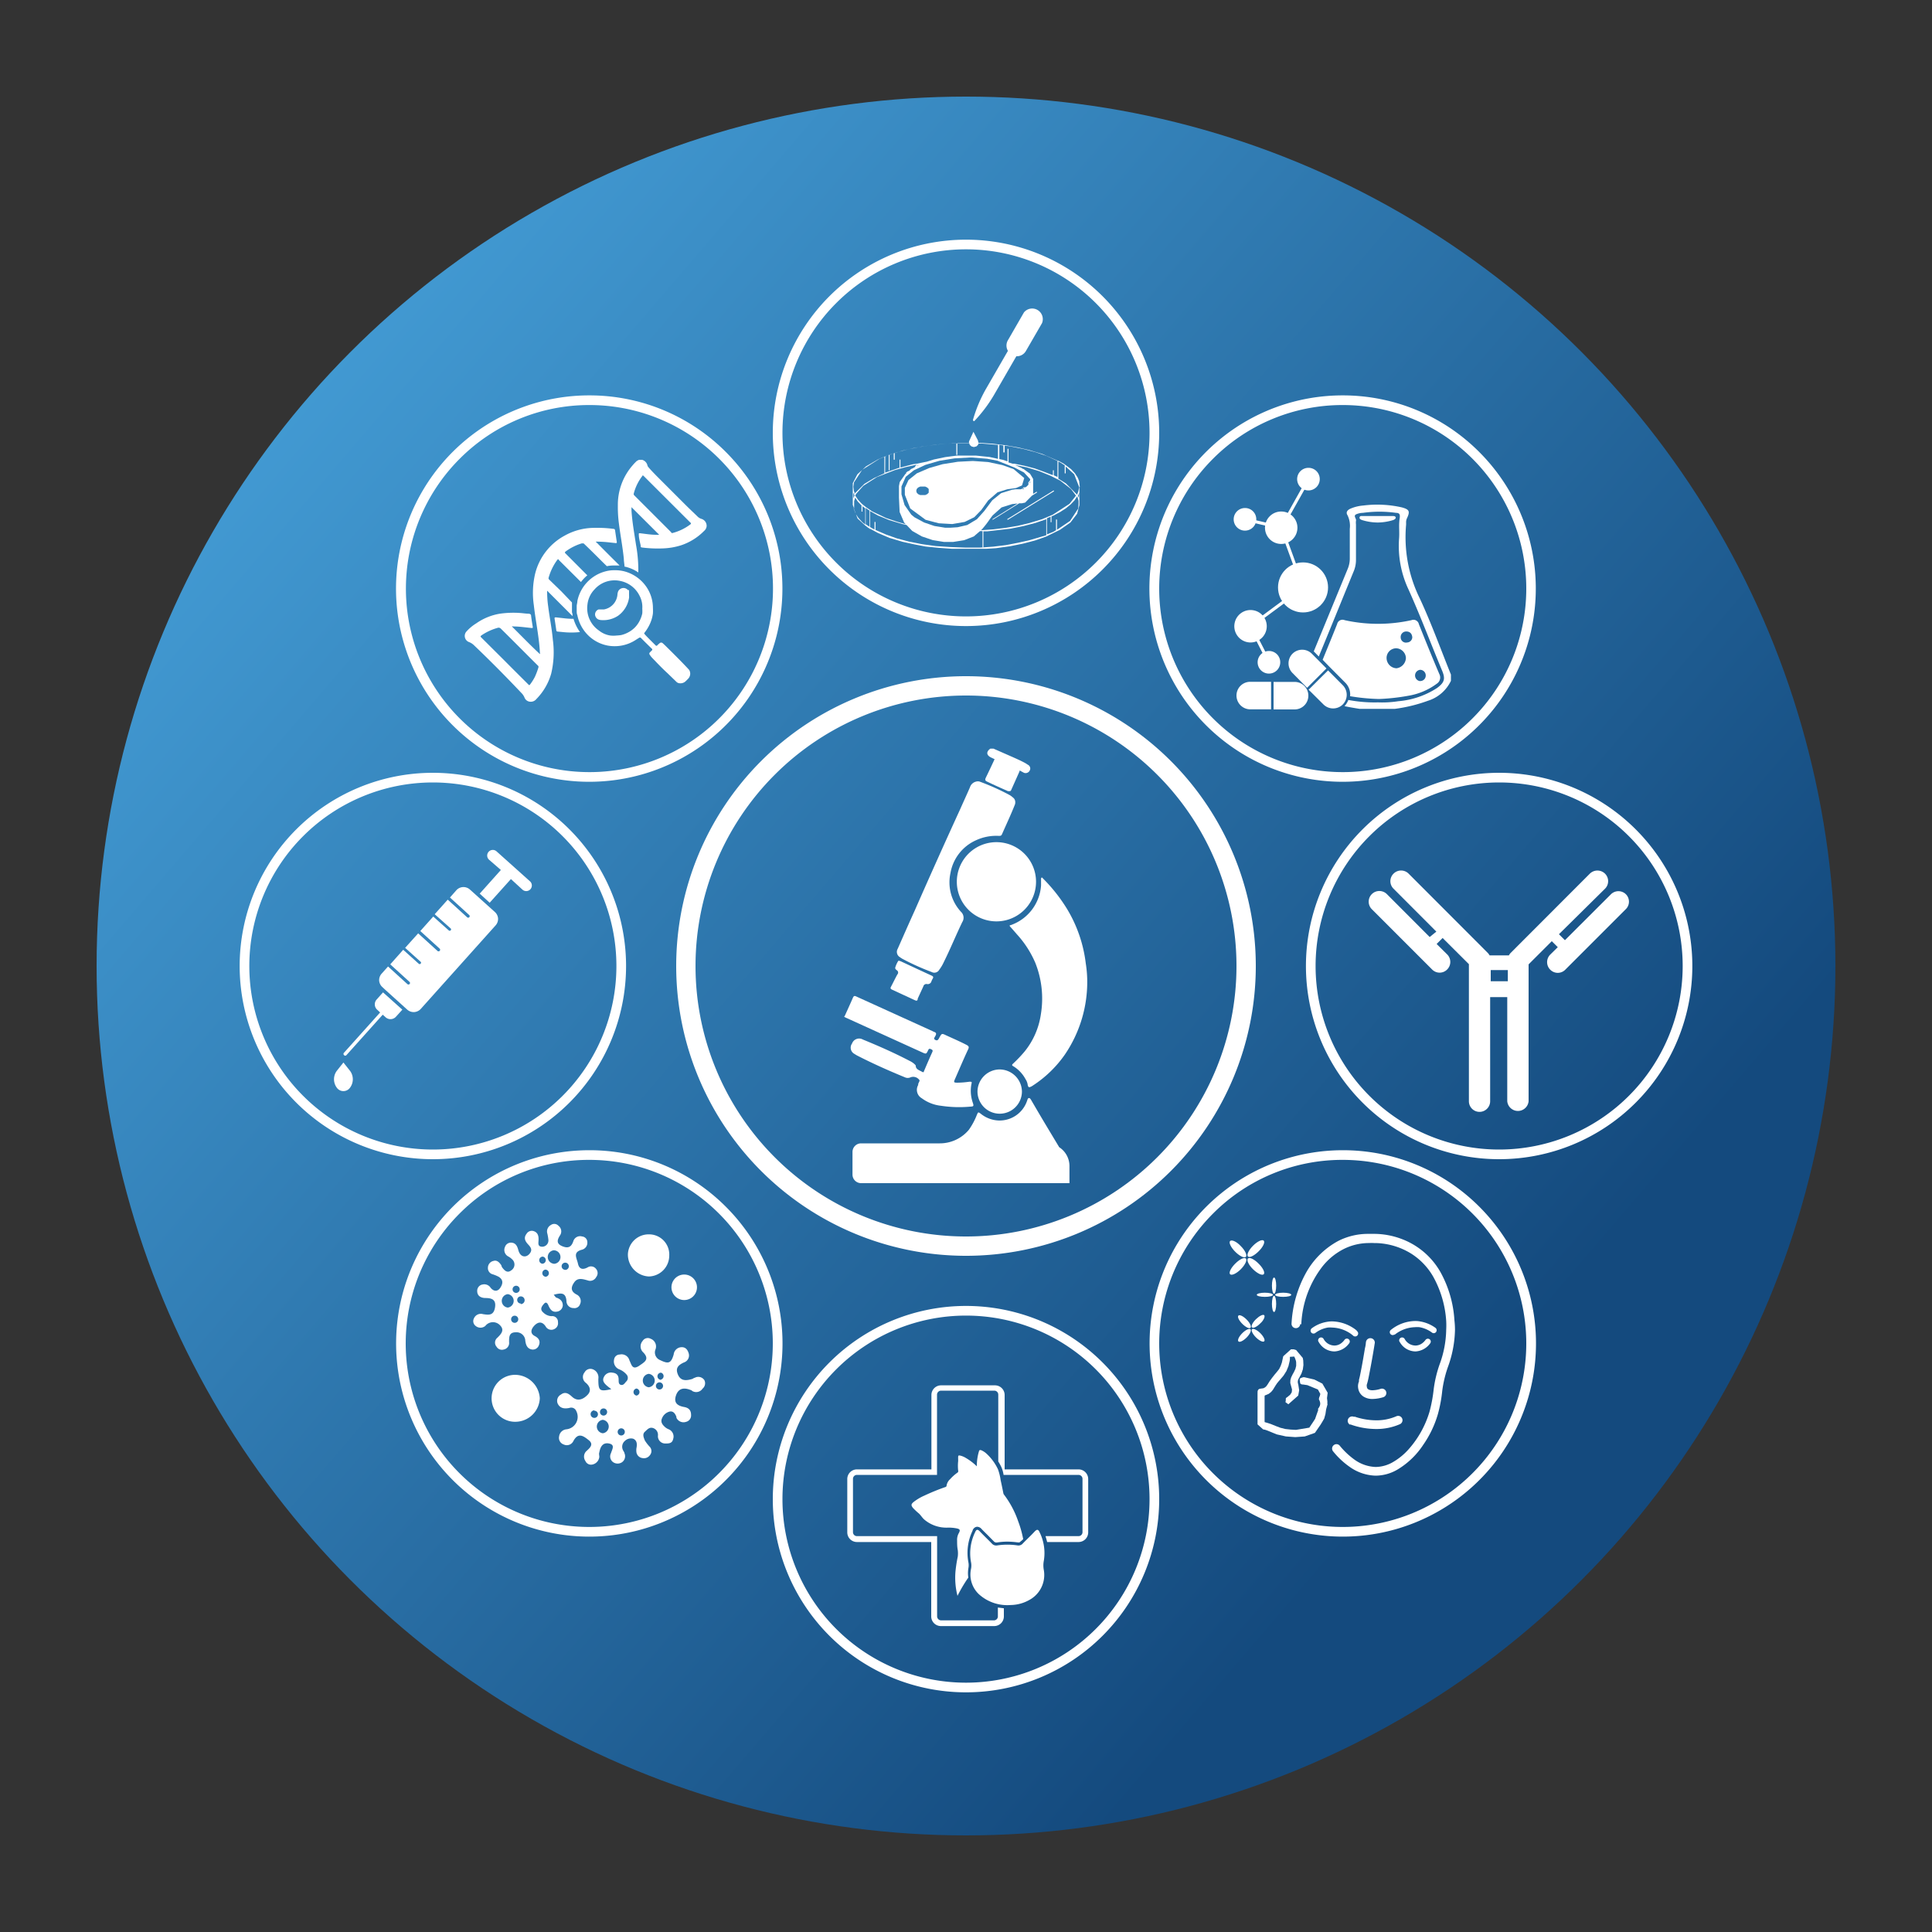 <svg id="Layer_1" data-name="Layer 1" xmlns="http://www.w3.org/2000/svg" xmlns:xlink="http://www.w3.org/1999/xlink" viewBox="0 0 200 200"><rect x="0" y="0" width="200" height="200" fill="#333333" stroke="none"/><defs><style>.cls-1{fill:url(#linear-gradient);}.cls-2,.cls-3{fill:#fff;}.cls-3{fill-rule:evenodd;}</style><linearGradient id="linear-gradient" x1="16.86" y1="173.32" x2="152.58" y2="56.9" gradientTransform="matrix(1, 0, 0, -1, 0, 202)" gradientUnits="userSpaceOnUse"><stop offset="0.04" stop-color="#459fd8"/><stop offset="1" stop-color="#144a7e"/></linearGradient></defs><circle class="cls-1" cx="100" cy="100" r="90"/><path class="cls-2" d="M39.88,102.46l-.3-.28a1,1,0,0,1-.33-.68,1,1,0,0,1,.26-.71l.66-.74,2,1.82a.17.17,0,0,0,.23,0,.16.16,0,0,0,0-.22l-2-1.82,1.34-1.51,1.6,1.44a.14.14,0,0,0,.2,0,.13.13,0,0,0,0-.2l-1.6-1.44,1.35-1.5,2,1.82a.16.16,0,0,0,.22-.24l-2-1.82,1.34-1.5,1.6,1.43a.14.14,0,0,0,.2,0,.13.13,0,0,0,0-.2L45,94.64l1.35-1.51,2,1.82a.16.16,0,0,0,.23,0,.16.16,0,0,0,0-.22l-2-1.82.66-.75a1,1,0,0,1,.68-.33,1,1,0,0,1,.72.25l2.59,2.33a1,1,0,0,1,.33.68,1,1,0,0,1-.26.71l-7.74,8.64a1,1,0,0,1-.68.33,1,1,0,0,1-.72-.25l-.3-.27Z"/><path class="cls-2" d="M49.66,92.51l2.19-2.45L50.63,89a.58.58,0,0,1,.77-.87l3.46,3.1a.58.58,0,0,1-.77.87L52.89,91l-2.2,2.45Z"/><path class="cls-2" d="M35.59,109l3.76-4.19-.3-.28a.75.75,0,0,1-.06-1.06l.66-.74,2,1.79-.66.73a.76.76,0,0,1-1.07.06l-.3-.27-3.76,4.19a.16.16,0,0,1-.24,0A.17.17,0,0,1,35.59,109Z"/><path class="cls-2" d="M36.24,112.59h0a1.46,1.46,0,0,0,0-1.73l-.69-.87-.69.87a1.46,1.46,0,0,0,0,1.73A.84.84,0,0,0,36.24,112.59Z"/><path class="cls-2" d="M168.32,92.58a1.1,1.1,0,0,0-1.56,0L162,97.33l-.62-.62L166.15,92a1.1,1.1,0,0,0,0-1.56,1.12,1.12,0,0,0-1.57,0l-8.19,8.2a1.15,1.15,0,0,0-.19.26h-2a1.15,1.15,0,0,0-.19-.26l-8.19-8.2a1.1,1.1,0,0,0-1.56,0,1.09,1.09,0,0,0,0,1.56l4.43,4.44L148,97l-4.43-4.44a1.1,1.1,0,0,0-1.56,1.56l6.24,6.24a1.09,1.09,0,0,0,1.56,0,1.1,1.1,0,0,0,0-1.56l-1.09-1.08.62-.62,2.72,2.71V114a1.1,1.1,0,1,0,2.2,0V103.22h1.77V114a1.11,1.11,0,0,0,2.21,0V99.83l2.4-2.4.62.62-.78.77a1.1,1.1,0,0,0,0,1.56,1.09,1.09,0,0,0,1.56,0l6.24-6.24A1.09,1.09,0,0,0,168.32,92.58Zm-14,9v-1.16h1.77v1.16Z"/><path class="cls-2" d="M134.71,137.09a10.53,10.53,0,0,1,2.2-6,6.68,6.68,0,0,1,2.15-1.77,5.83,5.83,0,0,1,2.66-.64,4.41,4.41,0,0,1,.52,0h.07v0h0v0h.09a7.31,7.31,0,0,1,3.71,1.11,6.85,6.85,0,0,1,2.26,2.38,10.87,10.87,0,0,1,1.34,4.57,8.77,8.77,0,0,1,0,.92,10.81,10.81,0,0,1-.69,3.6,12.5,12.5,0,0,0-.61,2.6,15,15,0,0,1-.43,2.29,10.25,10.25,0,0,1-2.1,3.81,6.54,6.54,0,0,1-1.64,1.37,3.65,3.65,0,0,1-1.84.53h0a4,4,0,0,1-2.2-.77,8,8,0,0,1-1.5-1.42.44.44,0,0,0-.63-.07.45.45,0,0,0-.07.64,8.22,8.22,0,0,0,1.69,1.59,4.85,4.85,0,0,0,2.71.93h0a4.53,4.53,0,0,0,2.28-.64,8.26,8.26,0,0,0,2.65-2.55,10.86,10.86,0,0,0,1.52-3.18,14.5,14.5,0,0,0,.45-2.41,12.16,12.16,0,0,1,.57-2.42,11.86,11.86,0,0,0,.75-3.9,9.07,9.07,0,0,0-.06-1,11.74,11.74,0,0,0-1.46-5,7.73,7.73,0,0,0-3.92-3.37,8.14,8.14,0,0,0-2.83-.56h-.14l0,.45,0-.45-.6,0a6.78,6.78,0,0,0-3.07.73,8.37,8.37,0,0,0-3.38,3.37,12.17,12.17,0,0,0-1.46,5.18.45.45,0,0,0,.9.06Z"/><path class="cls-2" d="M141.39,139s0,.22-.09.57c-.09.52-.22,1.32-.35,2-.07.35-.13.68-.19.95l-.08.33,0,.16a1.3,1.3,0,0,0-.1.49,1.54,1.54,0,0,0,.08.46,1.23,1.23,0,0,0,.5.62,1.69,1.69,0,0,0,.93.24,4,4,0,0,0,1.1-.18.45.45,0,0,0-.26-.87,3,3,0,0,1-.84.15,1,1,0,0,1-.35-.05.43.43,0,0,1-.2-.15.51.51,0,0,1-.05-.22.35.35,0,0,1,0-.16l.05-.17c.07-.23.14-.58.22-1,.25-1.25.54-3,.54-3.05a.46.46,0,1,0-.9-.14Z"/><path class="cls-2" d="M139.75,147.44a7.87,7.87,0,0,0,2.71.49,6,6,0,0,0,2.46-.5.45.45,0,0,0,.23-.59.45.45,0,0,0-.6-.23,5.1,5.1,0,0,1-2.09.42,6.94,6.94,0,0,1-1.69-.22,4.65,4.65,0,0,1-.5-.15l-.13,0h0a.46.46,0,0,0-.59.25.45.45,0,0,0,.24.59Z"/><path class="cls-2" d="M136.5,138.9a1.88,1.88,0,0,0,1.65,1h0a2,2,0,0,0,1.52-.85.3.3,0,1,0-.5-.33,1.57,1.57,0,0,1-.29.3,1.18,1.18,0,0,1-.74.27h0a1.29,1.29,0,0,1-1.12-.68.3.3,0,0,0-.41-.12.3.3,0,0,0-.12.41Z"/><path class="cls-2" d="M144.89,138.9a1.89,1.89,0,0,0,1.65,1h0a2,2,0,0,0,1.52-.85.3.3,0,0,0-.08-.42.31.31,0,0,0-.42.09,1.57,1.57,0,0,1-.29.3,1.18,1.18,0,0,1-.74.27h0a1.29,1.29,0,0,1-1.12-.68.3.3,0,0,0-.53.29Z"/><path class="cls-2" d="M144.34,138.2a3.52,3.52,0,0,1,2.13-.81,2.49,2.49,0,0,1,.47,0h0a3.05,3.05,0,0,1,1.3.56.3.3,0,0,0,.42-.06.31.31,0,0,0-.06-.43,3.76,3.76,0,0,0-1.56-.66h0a2.75,2.75,0,0,0-.57-.05,4.1,4.1,0,0,0-2.51.94.3.3,0,0,0,0,.43.3.3,0,0,0,.42,0Z"/><path class="cls-2" d="M140.44,137.73a4.17,4.17,0,0,0-2.52-.94,2.87,2.87,0,0,0-.57.05,3.65,3.65,0,0,0-1.55.66.31.31,0,0,0-.07.43.31.31,0,0,0,.43.06,3,3,0,0,1,1.29-.56h0a2.56,2.56,0,0,1,.47,0,3.52,3.52,0,0,1,2.13.81.31.31,0,1,0,.39-.47Z"/><path class="cls-2" d="M130.29,129.54c-.45.45-.94.69-1.1.53s.07-.66.52-1.11.95-.69,1.11-.53S130.75,129.09,130.29,129.54Z"/><path class="cls-2" d="M128.45,131.39c-.45.45-.95.68-1.11.52s.08-.65.53-1.1.94-.69,1.1-.53S128.9,130.93,128.45,131.39Z"/><path class="cls-2" d="M128.45,129c.45.45.68.95.52,1.11s-.65-.08-1.1-.53-.69-.95-.53-1.11S128,128.51,128.45,129Z"/><path class="cls-2" d="M130.29,130.81c.46.45.69.94.53,1.1s-.65-.07-1.11-.52-.68-.95-.52-1.11S129.84,130.35,130.29,130.81Z"/><path class="cls-2" d="M130.46,137c-.34.35-.72.53-.85.41s.06-.51.41-.85.73-.53.85-.41S130.81,136.7,130.46,137Z"/><path class="cls-2" d="M129.05,138.46c-.35.35-.73.53-.85.4s.05-.5.4-.85.73-.52.85-.4S129.39,138.11,129.05,138.46Z"/><path class="cls-2" d="M129.05,136.6c.34.34.52.72.4.85s-.5-.06-.85-.41-.53-.73-.4-.85S128.7,136.25,129.05,136.6Z"/><path class="cls-2" d="M130.46,138c.35.35.53.73.41.85s-.5-.05-.85-.4-.53-.73-.41-.85S130.12,137.67,130.46,138Z"/><ellipse class="cls-2" cx="131.89" cy="133.09" rx="0.22" ry="0.84"/><ellipse class="cls-2" cx="131.89" cy="134.98" rx="0.22" ry="0.84"/><path class="cls-2" d="M130.94,133.82c.46,0,.84.1.84.22s-.38.21-.84.21-.84-.09-.84-.21S130.48,133.82,130.94,133.82Z"/><path class="cls-2" d="M132.83,133.82c.47,0,.84.1.84.22s-.37.21-.84.21-.83-.09-.83-.21S132.37,133.82,132.83,133.82Z"/><polygon class="cls-3" points="137.44 144.18 136.89 143.23 136.06 142.81 135.03 142.57 134.9 142.57 134.61 142.67 134.54 142.82 134.6 143.22 134.74 143.31 134.94 143.33 135.34 143.39 136.43 143.84 136.68 144.3 136.63 144.5 136.56 144.67 136.53 144.85 136.61 145.02 136.66 145.19 136.67 145.34 136.64 145.5 136.57 145.65 136.51 145.75 136.44 145.84 136.46 145.97 136.13 146.91 136.08 146.96 136.04 147.04 135.54 147.79 134.16 148.02 133.61 147.99 133.06 147.93 132.54 147.8 132.04 147.61 131.55 147.41 131.04 147.25 130.92 147.22 130.91 147.14 130.91 144.52 130.94 144.45 131.06 144.41 131.34 144.29 131.57 144.11 131.76 143.89 131.92 143.63 132.05 143.42 132.19 143.21 132.35 143.01 132.52 142.82 132.88 142.39 133.17 141.93 133.38 141.42 133.51 140.87 133.53 140.69 133.53 140.46 133.98 140.43 134.07 140.63 134.16 140.89 134.18 141.05 134.18 141.39 134.1 141.71 133.96 142.01 133.8 142.3 133.66 142.59 133.58 142.87 133.57 143.17 133.75 143.84 133.72 144.13 133.56 144.38 133.27 144.62 133.18 144.68 133.11 144.74 133.1 145 133.07 145.15 133.37 145.37 134.39 144.47 134.49 143.92 134.4 143.34 134.35 143.14 134.35 142.96 134.4 142.79 134.72 142.2 134.87 141.76 134.93 141.31 134.91 140.83 134.86 140.57 134.18 139.76 133.91 139.68 133.64 139.68 132.84 140.4 132.7 141.05 132.58 141.39 132.42 141.72 132.19 142.01 131.93 142.32 131.68 142.64 131.44 142.97 131.22 143.32 131.1 143.49 130.96 143.62 130.79 143.71 130.38 143.77 130.26 143.85 130.19 143.99 130.18 144.19 130.18 147.45 130.76 147.97 130.93 148 131.09 148.05 132.18 148.49 133.12 148.7 134.09 148.77 135.07 148.7 136.12 148.33 136.76 147.4 136.77 147.36 136.8 147.32 136.83 147.28 137.08 146.85 137.21 146.38 137.28 145.9 137.41 145.42 137.43 145.37 137.4 145.29 137.41 145.23 137.41 145.06 137.39 144.9 137.37 144.73 137.44 144.18"/><path class="cls-2" d="M100.25,162.32a1.62,1.62,0,0,0,0-.58,5.26,5.26,0,0,1,.43-3.28c0-.1.18-.41.49-.41a.64.64,0,0,1,.46.25c.21.22.44.44.65.65l.59.6a.36.36,0,0,0,.26.13h.07a6.47,6.47,0,0,1,1.08-.09,8,8,0,0,1,1.08.08h.07a.18.18,0,0,0,.1,0l.27-.22.12-.12a10.82,10.82,0,0,0-.52-1.85,9.78,9.78,0,0,0-1.47-2.76.31.31,0,0,1-.06-.13c-.09-.45-.18-.9-.28-1.34a5.52,5.52,0,0,0-.28-1.15,5.22,5.22,0,0,0-1.2-1.63,1.83,1.83,0,0,0-.58-.36c-.1,0-.15,0-.18.1a5.3,5.3,0,0,0-.23,1.53s0,0,0,.05a5.92,5.92,0,0,0-1.13-.86,1.93,1.93,0,0,0-.65-.26c-.1,0-.14,0-.15.11s0,.31,0,.46a4.5,4.5,0,0,0,0,1,.18.18,0,0,1-.08.21,4.46,4.46,0,0,0-.76.68,1.14,1.14,0,0,0-.36.65.16.16,0,0,1-.13.16,22.23,22.23,0,0,0-2.16.88,5.18,5.18,0,0,0-1.13.67c-.26.22-.27.34-.06.61a6.85,6.85,0,0,0,.62.58c.2.19.34.44.56.63a3.54,3.54,0,0,0,2.41.83,4.22,4.22,0,0,1,.94.08c.33.07.38.17.23.46a1.42,1.42,0,0,0-.19.8c0,.32,0,.64.07,1a2.83,2.83,0,0,1,0,.65,13.66,13.66,0,0,0-.24,1.56,7.56,7.56,0,0,0,.21,2.51,15.15,15.15,0,0,1,1.12-1.89A3.08,3.08,0,0,1,100.25,162.32Z"/><path class="cls-2" d="M111.66,152.11H104v-7.7a1,1,0,0,0-1-1H97.42a1,1,0,0,0-1,1v7.7H88.71a1,1,0,0,0-1,1v5.52a1,1,0,0,0,1,1H96.4v7.7a1,1,0,0,0,1,1h5.52a1,1,0,0,0,1-1v-.84l-.62-.08v.92a.41.41,0,0,1-.41.41H97.42a.42.42,0,0,1-.41-.41v-8.31h-8.3a.41.41,0,0,1-.41-.41v-5.52a.41.41,0,0,1,.41-.41H97v-8.31a.42.42,0,0,1,.41-.41h5.52a.41.41,0,0,1,.41.41v6.92a5.39,5.39,0,0,1,.32.58,3.08,3.08,0,0,1,.23.81h7.76a.41.41,0,0,1,.41.41v5.52a.41.41,0,0,1-.41.41h-3.42c.06.19.12.4.17.61h3.25a1,1,0,0,0,1-1v-5.52A1,1,0,0,0,111.66,152.11Z"/><path class="cls-2" d="M104.63,166.15A4.37,4.37,0,0,1,101.3,165a2.8,2.8,0,0,1-.78-2.59,1.78,1.78,0,0,0,0-.69,5,5,0,0,1,.42-3.1c.13-.31.26-.33.49-.09.4.42.83.83,1.24,1.25a.6.6,0,0,0,.58.2,6.84,6.84,0,0,1,2.07,0,.59.59,0,0,0,.57-.21c.4-.41.82-.8,1.21-1.22.22-.23.37-.28.52.07a4.86,4.86,0,0,1,.44,2.93,2.53,2.53,0,0,0,0,1,2.94,2.94,0,0,1-1.51,3.08A4,4,0,0,1,104.63,166.15Z"/><path class="cls-2" d="M72.92,142.88a.75.75,0,0,0-1-.25c-.09,0-.17.09-.26.12-.58.17-1.17.25-1.47-.43s0-1,.61-1.28a.76.76,0,0,0,.5-.92c-.1-.35-.29-.66-.72-.66a.84.84,0,0,0-.84.75c-.27.95-.56,1-1.42.58a.85.85,0,0,1-.46-1.11.85.85,0,0,0-.5-1.09.63.63,0,0,0-.84.23.85.85,0,0,0,.09,1.2c.67.72.07,1-.45,1.37-.72.47-.78-.13-1-.56a.84.84,0,0,0-1-.61.59.59,0,0,0-.59.52.88.88,0,0,0,.5,1,1.91,1.91,0,0,1,.83.6.52.52,0,0,1-.09.69c-.15.17-.28.4-.54.33s-.22-.35-.23-.56c0-.41-.2-.66-.63-.7a.8.8,0,0,0-.88.42c-.22.39,0,.66.28.91.11.1.24.19.47.38-1.23.26-1.34.17-1.34-1.07a.9.9,0,0,0-.6-1,.68.68,0,0,0-.82.32.75.75,0,0,0,.14,1.1c.42.37.57.82.16,1.24s-1,.74-1.59.2c-.34-.31-.7-.59-1.17-.23a.73.73,0,0,0-.34.9c.24.54.72.58,1.22.48a.56.56,0,0,1,.71.31,1.3,1.3,0,0,1-1,1.9.84.84,0,0,0-.77.73.72.72,0,0,0,.47.84.75.75,0,0,0,1-.34c.5-.95,1.05-.54,1.6-.1s.1.81-.27,1.15a.79.79,0,0,0-.08,1,.63.63,0,0,0,.71.37.9.9,0,0,0,.73-.79c0-.15-.06-.32,0-.47.1-.55.34-1.05,1-.92s.33.59.21,1a.73.73,0,0,0,.23.94.82.82,0,0,0,.91,0,.76.76,0,0,0,.25-.94c0-.09-.08-.17-.12-.26a.79.79,0,0,1,.16-1,.9.9,0,0,1,.88-.23c.41.19.4.6.32,1a1.61,1.61,0,0,0,0,.38.72.72,0,0,0,.63.62.75.75,0,0,0,.76-.29.66.66,0,0,0,0-.87,4,4,0,0,1-.52-.67c-.1-.27-.28-.63,0-.89s.47-.49.82-.4a.74.74,0,0,1,.54.8.75.75,0,0,0,.76.81c.37,0,.72,0,.82-.48a.81.81,0,0,0-.49-1,1.29,1.29,0,0,1-.32-.19c-.28-.24-.52-.53-.36-.91a1.16,1.16,0,0,1,.82-.73c.37-.06.56.23.68.55l0,.09a.81.81,0,0,0,1,.43.68.68,0,0,0,.52-.71c0-.51-.26-.75-.73-.83-.64-.12-1.09-.4-.84-1.17s.82-.87,1.51-.59c.09,0,.17.11.25.14a.79.79,0,0,0,1-.28A.72.72,0,0,0,72.92,142.88ZM62.48,145.8a.37.37,0,0,1,0,.74A.37.37,0,0,1,62.48,145.8Zm-.95.24a.37.37,0,0,1,0,.74A.37.37,0,0,1,61.53,146Zm.87,2.33a.7.7,0,0,1,0-1.39A.7.7,0,0,1,62.4,148.37Zm1.91.23a.37.37,0,0,1,0-.74A.37.37,0,0,1,64.31,148.6Zm1.58-4.13a.37.37,0,0,1,0-.73A.37.37,0,0,1,65.89,144.47Zm1.27-.86a.7.7,0,0,1,0-1.39A.7.7,0,0,1,67.16,143.61Zm1.11.23a.37.37,0,0,1,0-.74A.37.37,0,0,1,68.27,143.84Zm.16-1a.37.37,0,0,1,0-.74A.37.37,0,0,1,68.43,142.81Z"/><path class="cls-2" d="M61.69,131.34a.65.65,0,0,0-.86-.14c-.48.26-.87.21-1-.39s-.57-1.18.41-1.44a.74.74,0,0,0,.56-.79.59.59,0,0,0-.54-.58.73.73,0,0,0-.91.49c-.21.62-.55.77-1.16.51s-.52-.64-.22-1.11a.73.73,0,0,0-.16-1,.59.59,0,0,0-.78-.08.76.76,0,0,0-.37.89,4.9,4.9,0,0,1,.11.65.65.65,0,0,1-.62.71c-.52,0-.41-.37-.4-.68s0-.76-.49-.93a.63.63,0,0,0-.75.27c-.32.41-.16.76.16,1.1s.47.61.12,1-.93.34-1.13-.4c-.11-.41-.26-.74-.7-.78a.65.65,0,0,0-.68.43.76.76,0,0,0,.34,1,1.69,1.69,0,0,1,.38.28.72.72,0,0,1-.08,1.16c-.42.32-.7,0-.94-.31-.05-.07-.06-.19-.11-.26-.19-.26-.42-.52-.78-.41a.72.72,0,0,0-.58.68.66.66,0,0,0,.51.71,4,4,0,0,1,.6.25c.5.31.45.72.17,1.14s-.68.39-1,0a.78.78,0,0,0-.83-.34.66.66,0,0,0-.56.68c0,.49.36.71.84.72.65,0,1.15.15,1,1s-.68.75-1.24.67a.78.78,0,0,0-.94.44.62.62,0,0,0,.18.78.78.78,0,0,0,1,0,1,1,0,0,1,1.52-.07c.5.5.12.9-.27,1.29a.65.65,0,0,0-.08.94.64.64,0,0,0,.74.28.69.69,0,0,0,.55-.78c0-.52,0-1,.68-1a.91.91,0,0,1,1,.89c.07.45.21.81.69.89a.66.66,0,0,0,.7-.4c.21-.47,0-.78-.42-1s-.44-.6-.1-1,.81-.62,1.23,0a.67.67,0,0,0,.91.28.66.66,0,0,0,.37-.71.59.59,0,0,0-.68-.62,1.3,1.3,0,0,1-.85-.39c-.39-.33-.12-.67.1-.91s.37,0,.46.23c.17.37.38.68.85.6a.69.69,0,0,0,.62-.64c0-.45-.27-.67-.66-.81-.07,0-.12-.12-.28-.3.74-.19,1.25-.27,1.32.65a.72.72,0,0,0,.74.73.6.6,0,0,0,.67-.41.75.75,0,0,0-.38-1c-.61-.33-.58-.75-.22-1.26s.88-.33,1.37-.2a.71.71,0,0,0,.9-.34A.66.66,0,0,0,61.69,131.34Zm-8.26,1.76a.37.37,0,0,1,0,.74A.37.37,0,0,1,53.43,133.1Zm-.87,2.26a.7.7,0,0,1,0-1.39A.7.7,0,0,1,52.56,135.36Zm.72,1.58a.37.37,0,0,1,0-.74A.37.37,0,0,1,53.28,136.94Zm.63-2a.37.37,0,0,1,0-.74A.37.37,0,0,1,53.91,135Zm2.22-4.86a.37.37,0,0,1,0,.74A.37.37,0,0,1,56.13,130.09Zm.32,2.08a.37.37,0,0,1,0-.73A.37.37,0,0,1,56.45,132.17Zm.87-1.34a.7.7,0,0,1,0-1.39A.7.7,0,0,1,57.32,130.83Zm1.19.63a.37.37,0,0,1,0-.74A.37.37,0,0,1,58.51,131.46Z"/><path class="cls-2" d="M53.51,142.33a2.58,2.58,0,0,1,2.37,2.42,2.54,2.54,0,0,1-2.45,2.43,2.43,2.43,0,1,1,.08-4.85Z"/><path class="cls-2" d="M69.28,130a2.16,2.16,0,0,1-2.1,2.14A2.27,2.27,0,0,1,65,129.83a2.15,2.15,0,0,1,2.18-2.05A2.09,2.09,0,0,1,69.28,130Z"/><path class="cls-2" d="M70.83,134.58a1.32,1.32,0,0,1,0-2.64,1.32,1.32,0,0,1,0,2.64Z"/><path class="cls-2" d="M87.45,105.17c.28-.63.57-1.25.84-1.88.08-.18.15-.23.34-.14l7.92,3.6.14.07c.23.07.26.19.15.4s-.24.32,0,.44.32-.1.41-.26c.24-.43.24-.44.7-.22.72.33,1.44.64,2.13,1,.2.11.25.21.15.43-.47,1-.93,2.09-1.39,3.14-.12.28-.1.32.22.33a9.34,9.34,0,0,0,1.29-.1c.25,0,.27,0,.21.25a3.76,3.76,0,0,0,.14,1.91c.12.37.1.4-.28.42a12.46,12.46,0,0,1-3-.09,4.08,4.08,0,0,1-2-.78,1,1,0,0,1-.37-1.37s0,0,0-.06c0-.18.25-.38.08-.51a.78.78,0,0,0-.86-.23.7.7,0,0,1-.6,0c-1.63-.67-3.23-1.38-4.8-2.18a3.18,3.18,0,0,1-.4-.23.73.73,0,0,1-.27-1.08.78.78,0,0,1,1.12-.42c1.64.67,3.27,1.39,4.84,2.21a2.19,2.19,0,0,1,.48.31c.06.06.15.13.16.2,0,.36.35.45.61.6s.2,0,.26-.09c.27-.64.55-1.29.84-1.93.09-.19,0-.24-.16-.31s-.21,0-.27.12c-.19.4-.2.41-.62.22l-7.94-3.61-.14-.08Z"/><path class="cls-2" d="M112.55,101.47a13.36,13.36,0,0,1-2.33,7.72,12,12,0,0,1-3.29,3.18l-.09.06c-.34.19-.41.16-.47-.23a1.4,1.4,0,0,0-.21-.49,3.49,3.49,0,0,0-1.29-1.35c-.15-.08-.1-.16,0-.25a14.06,14.06,0,0,0,1.19-1.25,7.91,7.91,0,0,0,1.69-3.86,10,10,0,0,0-.58-5.34,10.52,10.52,0,0,0-1.9-2.94c-.21-.24-.42-.49-.64-.73s-.08-.18.08-.25a4.7,4.7,0,0,0,3.06-4.08c0-.22,0-.43,0-.65,0-.06,0-.13.06-.16s.1.05.14.09a17,17,0,0,1,2.5,3.17,14.14,14.14,0,0,1,1.93,5.63A12.46,12.46,0,0,1,112.55,101.47Z"/><path class="cls-2" d="M105.1,83.06a.67.67,0,0,1-.07.31c-.4,1-.87,2-1.31,3-.07.16-.19.16-.32.16A5,5,0,0,0,101,87a4.57,4.57,0,0,0-2.61,3.39,4.49,4.49,0,0,0,1.09,4,.83.83,0,0,1,.13,1.07c-.66,1.37-1.23,2.77-1.91,4.14a4.22,4.22,0,0,1-.47.79.58.58,0,0,1-.79.23,25.36,25.36,0,0,1-3-1.35,2.9,2.9,0,0,1-.29-.19.63.63,0,0,1-.22-.86c.59-1.34,1.18-2.68,1.78-4Q97,89,99.41,83.74c.33-.75.68-1.5,1-2.24a.87.87,0,0,1,.64-.59.62.62,0,0,1,.36,0,24.31,24.31,0,0,1,3.08,1.38,1.83,1.83,0,0,1,.36.26A.59.59,0,0,1,105.1,83.06Z"/><path class="cls-2" d="M103.15,87.18a4.1,4.1,0,1,0,0,8.2,4.1,4.1,0,0,0,0-8.2Z"/><path class="cls-2" d="M103.41,110.71a2.31,2.31,0,0,0-2.22,2.28,2.3,2.3,0,0,0,4.6,0A2.32,2.32,0,0,0,103.41,110.71Z"/><path class="cls-2" d="M94.84,103.59l-.16-.06-2.33-1.08c-.17-.08-.2-.15-.11-.31.22-.42.42-.84.65-1.26a.28.28,0,0,0,0-.4c-.1-.08-.26-.18-.21-.33a2.69,2.69,0,0,1,.29-.65c.06-.1.17,0,.25,0l1.78.83,1.45.67c.16.07.19.16.11.3a1.55,1.55,0,0,0-.14.29.39.39,0,0,1-.45.28.33.33,0,0,0-.39.25L95,103.38C95,103.47,95,103.58,94.84,103.59Z"/><path class="cls-2" d="M106.41,79.17l-.23-.15c-.43-.24-.88-.44-1.33-.64l-2-.88h-.33c-.44.31-.42.67.06.91l.38.18h0c-.3.65-.61,1.3-.92,1.94-.08.18-.06.28.12.37.72.35,1.44.67,2.19,1l.18,0c.11,0,.14-.1.18-.19l.79-1.77a.94.94,0,0,0,.06-.18L106,80a.48.48,0,0,0,.6-.24A.43.43,0,0,0,106.41,79.17Z"/><path class="cls-2" d="M109.65,118.76h0c-1.84-3.06-1.84-3.06-2.89-4.86-.06-.1-.14-.25-.26-.23s-.14.2-.19.32a3,3,0,0,1-3,2,3.13,3.13,0,0,1-1.8-.71c-.25-.18-.25-.17-.38.12a7.24,7.24,0,0,1-.83,1.55v0a3.91,3.91,0,0,1-3.07,1.41H89.13a.89.89,0,0,0-.88.88v2.36a.89.89,0,0,0,.88.88h21.58v-1.79A2.32,2.32,0,0,0,109.65,118.76Z"/><path class="cls-2" d="M59.7,63.22c0,.16,0,.31.07.47a4,4,0,0,0,1.46,2.38,3.91,3.91,0,0,0,1.74.77,4,4,0,0,0,2.91-.64L66.2,66s.08,0,.11,0l.48.48.73.72s0,.06,0,.09l-.25.25a.18.18,0,0,0,0,.25,2,2,0,0,0,.26.33c.51.53,1,1.05,1.57,1.57l.94.91a.51.51,0,0,0,.3.13.78.78,0,0,0,.66-.23l.23-.23a.75.75,0,0,0,.15-.85.58.58,0,0,0-.11-.15q-.26-.28-.51-.54c-.57-.59-1.14-1.16-1.72-1.73-.14-.14-.27-.27-.42-.4a.23.23,0,0,0-.35,0,2.11,2.11,0,0,0-.27.25s-.06,0-.09,0c-.36-.36-.72-.71-1.07-1.08l-.13-.15a.08.08,0,0,1,0-.11,4.47,4.47,0,0,0,.57-.93,3.71,3.71,0,0,0,.31-1.08,5.25,5.25,0,0,0,0-.56,3.86,3.86,0,0,0-.89-2.47,4,4,0,0,0-2.13-1.34,3.85,3.85,0,0,0-.83-.1h-.19a3.28,3.28,0,0,0-.88.12,4,4,0,0,0-2.9,3.06c0,.16-.05.32-.07.48Zm6.79-.2a3.48,3.48,0,0,1,0,.47,2.84,2.84,0,0,1-.22.66A2.74,2.74,0,0,1,65,65.48a2.88,2.88,0,0,1-.69.26,4.07,4.07,0,0,1-.49.05,2.77,2.77,0,0,1-.64,0A2.46,2.46,0,0,1,62,65.27a2.79,2.79,0,0,1-1.19-2.66A2.66,2.66,0,0,1,61.56,61a2.76,2.76,0,0,1,2.6-.87,2.85,2.85,0,0,1,2.06,1.57A2.46,2.46,0,0,1,66.49,63Z"/><path class="cls-2" d="M64,63.73a2.81,2.81,0,0,0,1.12-1.85.88.88,0,0,0,0-.17.17.17,0,0,0,0-.07v-.55h-.11a.61.61,0,0,0-1,.09,1,1,0,0,0-.09.35,1.7,1.7,0,0,1-1.41,1.56l-.18,0-.16,0-.21,0a.56.56,0,0,0-.36.52v0a.59.59,0,0,0,.31.5.9.9,0,0,0,.32.08A2.76,2.76,0,0,0,64,63.73Z"/><path class="cls-2" d="M59.37,64.06q-.51,0-1-.06l-.81-.09c-.1,0-.17,0-.15.13l.18,1.21a.13.13,0,0,0,.14.13l.52.05a8.25,8.25,0,0,0,1.79,0A4.54,4.54,0,0,1,59.37,64.06Z"/><path class="cls-2" d="M72.6,53.71a1,1,0,0,1-.39-.24c-.42-.41-.84-.8-1.25-1.21l-3-3c-.28-.29-.57-.58-.83-.89a.44.44,0,0,1-.1-.16.78.78,0,0,0-.56-.61h-.31a1.19,1.19,0,0,0-.25.13,4.57,4.57,0,0,0-.43.45,6.2,6.2,0,0,0-1.52,4.15,13,13,0,0,0,.11,1.87c.15,1.22.39,2.43.51,3.66,0,.26.06.53.07.8h.05a4.08,4.08,0,0,1,1.38.6c0-.07,0-.14,0-.2a14.78,14.78,0,0,0-.24-2.66c-.18-1.2-.4-2.38-.47-3.59,0-.12,0-.24,0-.31l2.87,2.86a2,2,0,0,1-.34,0c-.55,0-1.1-.1-1.66-.16-.09,0-.12,0-.11.12,0,.38.11.76.19,1.14,0,.2,0,.2.24.23a13,13,0,0,0,2.07.08,7,7,0,0,0,1.87-.32,6,6,0,0,0,2.39-1.49.72.72,0,0,0,.26-.49A.75.75,0,0,0,72.6,53.71Zm-1.14.58a5.29,5.29,0,0,1-1.85.89h0c-.07,0-.1,0-.14-.09l-2.8-2.8-1-1a.19.19,0,0,1-.06-.21,5,5,0,0,1,.88-1.8c0-.07.08-.08.15,0l4.9,4.89C71.51,54.18,71.55,54.22,71.46,54.29Z"/><path class="cls-2" d="M56.75,62.79a10.67,10.67,0,0,1-.11-1.49s0-.1,0-.12.07,0,.1.07l2.53,2.53c0-.13,0-.26-.06-.39l0-.14v-.62l0-.14s0-.08,0-.12L58.1,61.21,56.85,60a.19.19,0,0,1-.05-.22A5.71,5.71,0,0,1,57.66,58s.05-.08.1-.1.06,0,.09.07l2.29,2.28a4.39,4.39,0,0,1,.55-.6l.11-.09-2.26-2.27c-.09-.08-.07-.12,0-.19a5.54,5.54,0,0,1,1.68-.85l.1,0a.2.2,0,0,1,.19.09c.64.61,1.26,1.23,1.88,1.85l.43.42a3.58,3.58,0,0,1,.64-.07h.28l.4,0c-.8-.79-1.59-1.58-2.38-2.38,0,0-.07,0-.06-.09a11.8,11.8,0,0,1,1.46.09l.58.06c.08,0,.12,0,.11-.11l-.18-1.22a.15.15,0,0,0-.15-.14,13.23,13.23,0,0,0-2.27-.1,6.28,6.28,0,0,0-2.78.79,6.16,6.16,0,0,0-3.07,3.94,8.67,8.67,0,0,0-.14,3.25c.11,1,.29,2,.43,3,.09.64.17,1.29.2,1.94a.19.19,0,0,1,0,.14c-1-.93-1.93-1.9-2.9-2.86a.19.19,0,0,1,.14,0c.64,0,1.27.1,1.9.16.1,0,.14,0,.12-.11-.06-.39-.13-.77-.17-1.15,0-.15-.09-.19-.23-.22-.31,0-.64-.06-1-.08a9.93,9.93,0,0,0-2,.08,5.94,5.94,0,0,0-2.45,1,4.55,4.55,0,0,0-1,.83.68.68,0,0,0,.29,1.12,1.54,1.54,0,0,1,.47.31c1.68,1.6,3.31,3.25,4.9,4.93a1.43,1.43,0,0,1,.34.5.67.67,0,0,0,.57.42.74.74,0,0,0,.66-.28,6.13,6.13,0,0,0,1.53-2.63,9.59,9.59,0,0,0,.17-3.5C57.12,65,56.89,63.91,56.75,62.79Zm-1,6.26a7.41,7.41,0,0,1-.37,1,5.25,5.25,0,0,1-.51.81c-.07.1-.11.06-.17,0-.83-.83-1.66-1.65-2.48-2.48L49.83,66c-.11-.12-.11-.12,0-.22A5.69,5.69,0,0,1,51.5,65a.32.32,0,0,1,.36.09c1.28,1.26,2.54,2.54,3.81,3.8C55.71,68.91,55.77,69,55.74,69.05Z"/><path class="cls-2" d="M135.44,72h0A1.42,1.42,0,0,0,134,70.59h-2.16v2.85H134A1.42,1.42,0,0,0,135.44,72Z"/><path class="cls-2" d="M131.61,70.58h-2.16A1.42,1.42,0,0,0,128,72h0a1.43,1.43,0,0,0,1.42,1.43h2.16V70.58h0"/><path class="cls-2" d="M139,72.93h0a1.42,1.42,0,0,0,0-2l-1.52-1.53h0l-.95.94-1.06,1.06L137,72.92h0A1.42,1.42,0,0,0,139,72.93Z"/><circle class="cls-2" cx="134.89" cy="60.81" r="2.59"/><circle class="cls-2" cx="132.63" cy="54.63" r="1.68"/><path class="cls-2" d="M136.62,49.6a1.17,1.17,0,1,1-1.16-1.17A1.16,1.16,0,0,1,136.62,49.6Z"/><path class="cls-2" d="M130.05,53.76a1.17,1.17,0,1,1-1.17-1.17A1.16,1.16,0,0,1,130.05,53.76Z"/><path class="cls-2" d="M132.53,68.55a1.17,1.17,0,1,1-1.16-1.16A1.16,1.16,0,0,1,132.53,68.55Z"/><circle class="cls-2" cx="129.46" cy="64.83" r="1.68" transform="translate(43.15 181.08) rotate(-80.01)"/><polygon class="cls-2" points="131.51 68.48 129.66 64.88 135.08 60.87 132.81 54.65 135.6 49.68 135.32 49.52 132.46 54.62 134.7 60.75 129.26 64.78 131.22 68.62 131.51 68.48 131.51 68.48"/><polyline class="cls-2" points="128.85 53.91 132.6 54.79 132.67 54.48 128.92 53.6"/><path class="cls-2" d="M137.31,69.2h0l-2,2h0l-1.51-1.53a1.42,1.42,0,0,1,0-2h0a1.42,1.42,0,0,1,2,0h0l1.52,1.53"/><path class="cls-2" d="M142.64,54.09a5.55,5.55,0,0,1-1.63-.25c-.13-.05-.3-.11-.27-.28s.2-.14.32-.14h3.1c.12,0,.29,0,.32.14s-.14.23-.27.28A5.6,5.6,0,0,1,142.64,54.09Z"/><path class="cls-2" d="M149,69.78c-.73-1.71-1.43-3.44-2.12-5.17a.57.57,0,0,0-.77-.41,16,16,0,0,1-6.91,0,.57.57,0,0,0-.78.4c-.49,1.24-1,2.47-1.5,3.7l.65.67.18.18,1.52,1.53a1.71,1.71,0,0,1,.49,1.39,20.61,20.61,0,0,0,3,.29,21.43,21.43,0,0,0,3-.33,6.82,6.82,0,0,0,3-1.27A.76.76,0,0,0,149,69.78Zm-4.4-.6a1.07,1.07,0,0,1-1.06-1,1,1,0,0,1,1-1.07,1.05,1.05,0,0,1,1,1A1.12,1.12,0,0,1,144.56,69.18Zm1.06-2.67A.54.54,0,0,1,145,66a.57.57,0,0,1,.58-.63c.36,0,.59.21.62.61A.56.56,0,0,1,145.62,66.51Zm1.34,4a.59.59,0,0,1,0-1.17.58.58,0,0,1,.59.63A.56.56,0,0,1,147,70.5Z"/><path class="cls-2" d="M147,62a14.36,14.36,0,0,1-1.44-7.69v-.22a.93.93,0,0,1,.1-.46c.32-.7.23-.89-.52-1.1a11.49,11.49,0,0,0-4-.2,4.24,4.24,0,0,0-1.35.33c-.29.13-.5.36-.3.67a2.48,2.48,0,0,1,.24,1.41c0,1,0,2,0,3.07a2.76,2.76,0,0,1-.22,1.09L136,67.43h0l.52.53c1.21-2.92,2.39-5.84,3.59-8.76a3.05,3.05,0,0,0,.26-1.3c0-1.2,0-2.4,0-3.61a1.53,1.53,0,0,1,0-.37c.07-.24-.3-.49,0-.67a1.81,1.81,0,0,1,.72-.16,12.25,12.25,0,0,1,3.42,0c.37,0,.45.17.38.59-.11.68,0,1.39-.06,2.09a10.6,10.6,0,0,0,1,5.3c1.23,2.74,2.29,5.56,3.45,8.34.35.84.28,1.23-.53,1.82a8.68,8.68,0,0,1-4,1.36,11,11,0,0,1-2.1.12,14.64,14.64,0,0,1-3.07-.25,2,2,0,0,1-.4.64h0c.52.11,1,.19,1.56.28h3.66a15.93,15.93,0,0,0,3.4-.83,3.94,3.94,0,0,0,2.4-2.07v-.65C149.16,67.26,148.2,64.59,147,62Z"/><path class="cls-2" d="M100,72a28,28,0,1,1-28,28,28,28,0,0,1,28-28m0-2a30,30,0,1,0,30,30,30,30,0,0,0-30-30Z"/><path class="cls-2" d="M100,25.81a19,19,0,1,1-19,19,19,19,0,0,1,19-19m0-1a20,20,0,1,0,20,20,20,20,0,0,0-20-20Z"/><path class="cls-2" d="M100,136.19a19,19,0,1,1-19,19,19,19,0,0,1,19-19m0-1a20,20,0,1,0,20,20,20,20,0,0,0-20-20Z"/><path class="cls-2" d="M155.19,81a19,19,0,1,1-19,19,19,19,0,0,1,19-19m0-1a20,20,0,1,0,20,20,20,20,0,0,0-20-20Z"/><path class="cls-2" d="M44.81,81a19,19,0,1,1-19,19,19,19,0,0,1,19-19m0-1a20,20,0,1,0,20,20,20,20,0,0,0-20-20Z"/><path class="cls-2" d="M139,40.93v1a19,19,0,1,1-13.45,5.58A18.92,18.92,0,0,1,139,41.93v-1m0,0a20,20,0,1,0,14.12,5.85A19.93,19.93,0,0,0,139,40.93Z"/><path class="cls-2" d="M61,119.07v1a19,19,0,1,1-13.45,5.58A18.87,18.87,0,0,1,61,120.07v-1m0,0a20,20,0,1,0,14.13,5.84A19.93,19.93,0,0,0,61,119.07Z"/><path class="cls-2" d="M139,120.07a19,19,0,1,1-13.42,5.55A18.87,18.87,0,0,1,139,120.07m0-1a20,20,0,1,0,14.16,5.87A19.94,19.94,0,0,0,139,119.07Z"/><path class="cls-2" d="M61,41.93A19,19,0,1,1,47.6,47.48,18.9,18.9,0,0,1,61,41.93m0-1a20,20,0,1,0,14.16,5.88A19.91,19.91,0,0,0,61,40.93Z"/><path class="cls-2" d="M100.71,47.72l-1.55.08-1.57.25-1.4.4h0L94.91,49l-.86.69-.38.81,0,.72.56,1.42,1.59,1.17,1.36.36,1.4.08,1.28-.22,1-.49.72-.74.72-1,.68-.59.29-.25,1-.31.91-.13.62-.27h0l.23-.76-1.1-.93-1.18-.42-1.46-.31ZM96.14,51l-.15.15-.21.1-.26,0-.26,0-.22-.1L94.9,51l-.05-.19.05-.19.14-.15.22-.1.26,0,.26,0,.21.1.15.15,0,.19Z"/><polygon class="cls-2" points="109.07 50.77 104.27 53.74 104.31 53.82 109.12 50.85 109.07 50.77"/><polygon class="cls-2" points="88.37 52.64 88.54 53.07 88.58 53.13 88.36 52.56 88.37 52.64"/><path class="cls-2" d="M111.78,50.39l-.06-.48,0-.08-.15-.38-.29-.45-.4-.43-.57-.43v0h0l-.2-.14-.54-.3v0h0l-.06,0L107.91,47l-1.33-.4-1.18-.28-1.25-.22-1.32-.16-1.39-.1h-.15v0l-.06-.26-.46-.88-.46,1,0,.21H100l-1.6,0-1.53.12-1.45.2-1.36.27-1.25.33-1.13.39-.14.06-.62.26-1.27.74-.9.83-.47.91,0,.25h0v2h0l.14.36,0-.39,0-.36.11-.37,0,0,.26.4.4.42h0v.63h.09v-.56l.29.22v1.68l-.32-.26-.39-.43-.25-.37.17.44.79.72v0h0l.35.27.07,0v.07h.09v0l.82.44,1.17.5,1.34.4,1.17.26,1.25.24,1.32.13,1.39.1,1.44,0,1.6,0,.51,0,1-.06,1.45-.2,1.35-.27,1.26-.33,1.13-.4,1.44-.7,1.09-.76.69-.9.24-.9h0V50.44h0Zm-7.91-4.27v.71H104v-.7l.6.08,1.35.27,1.25.33,1.12.38,1.15.53v1.66l-.38-.18v-.52H109v.48l-.09,0-.86-.33-.94-.34-1-.26L105,48h0l-.18,0-.42-.13V46.46h-.1v1.3l-.49-.16-.36-.08V46.05ZM105,48.39l1,.52.64.69v.08l-.07.14-.11.1,0,.16,0,.1-.2.2-.12.07-.18,0-.12.13-.16.07h-.33l-.06,0,0,0-.18,0-.35.05-1.12.35-.92.74-.62.83-.2.27-.77.86-1,.6-1,.23-.75.05-.54,0-1.11-.18-1.06-.36-1-.54-.33-.27-.7-1-.32-1.11,0-.7v-.11l.44-1,.85-.68,1.2-.56,1.44-.42,1.56-.25,1.58-.09h.23l1.57.13,1.06.2Zm.92,2.16v0l.1,0-.1.1h-.08l.08-.09Zm.75-.71v.07l-.13.13V50h0l0,0,.09-.1ZM94.32,53.77h0Zm.57-5.52.07-.06.21-.06Zm-1,.66,0-.06h0Zm-2.25-1.66L92,47.1v1.58h.09V47.06l0,0,.43-.13v.66h.1v-.69l.8-.25,1.17-.27,1.24-.21L97.18,46l1.39-.1H99v1.19h.1V45.88l.94,0h.29l.06.17.17.16.25.07.27-.07.19-.19,0-.11h.33l1.53.13.18,0V47.5l-.86-.19L101,47.16l-.69,0-1.23,0-1.23.16-1.19.25-.71.22L94.91,48l-.41.06-1.29.34v-.82h-.09v.83h.06l-.2.05-1.35.47h0Zm-3.24,4.16-.06.19V51l.13.32Zm.07-.39-.07-.17-.06-.46.06-.45.85-1.3L91,47.52l.55-.23V49h0l-1.07.49-1,.6-1,1-.07.13ZM90,54.52l-.3-.19-.08-.06V52.58l.31.23.07,0Zm0-1.78-.3-.2-.08-.06-.09-.07-.32-.26-.39-.42-.29-.43h0l.1-.18.74-.83,1.4-.9,1.88-.73,1.09-.3,1.16-.26-.16.16,0,.08-.11.05-.1.07-.17.07-.14.1-.08.1-.19.07-.15.13,0,.09-.08.05-.58.83-.08.42,0,0v.06l0,.13v1L93.13,53l.47,1.1.17.17L92.84,54l-1.12-.38-1.43-.68Zm16.54,3.19-1.17.26-1.24.24-1.32.16-1.39.1-1.43,0-1.59-.06-1.53-.1-1.44-.2-1.35-.27-1.25-.33-1.12-.4-1.08-.47h0v-.83h-.1v.79l-.28-.15-.19-.12V52.9l.82.46,1.17.48,1.33.4.47.11.58.61,1,.57,1.12.38,1.16.19.57,0h.4l1.13-.18,1-.39.64-.55h.26v1.67h.09V55l.44,0,2.35-.27,1.35-.27,1.26-.33,1.11-.38v1.66h0Zm1.76-2.36-.43.18-1.33.4-1.17.28-1.24.21-1.32.16-1.27.09.09-.07.08-.09.19-.23.2-.25.2-.27.21-.3.24-.32.93-.83,1.11-.35.56-.06-2.6,1.62,0,.08,2.76-1.72.28,0,.33-.07.7-.71.55-.35-.05-.07-.37.22,0-.31v-1l0-.16v-.07l-.32-.54-.58-.42-.06-.07-.08,0-.13-.09-.69-.32,1.2.24,1.31.4,1.15.47,1,.5,1.11.86.53.7v0l-.68.85L109,53.27Zm3.32-.93-.85,1.29-1.35.91V53.78h-.1v1.11l-.29.17-.65.26V53.65l.38-.16v.57h.09v-.61l.22-.09.68-.36.59-.38.5-.41.4-.42.26-.4.06.12.09.33,0,.33Zm.06-1,0-.12-.09-.19.13-.33Zm-.06-.75-.12.32,0,0,0,0-1.16-1.17-.78-.49V47.77l.19.1.47.3V49h.1v-.71l.88.81.52,1.33Z"/><path class="cls-2" d="M100.86,43.59A14.8,14.8,0,0,0,103,40.71l2.21-3.83a1.09,1.09,0,0,0,1-.56l1.66-2.87A1.1,1.1,0,0,0,106,32.34l-1.66,2.88a1.08,1.08,0,0,0,0,1.1l-2.21,3.83a14.48,14.48,0,0,0-1.41,3.32h0A.12.12,0,0,0,100.86,43.59Z"/></svg>